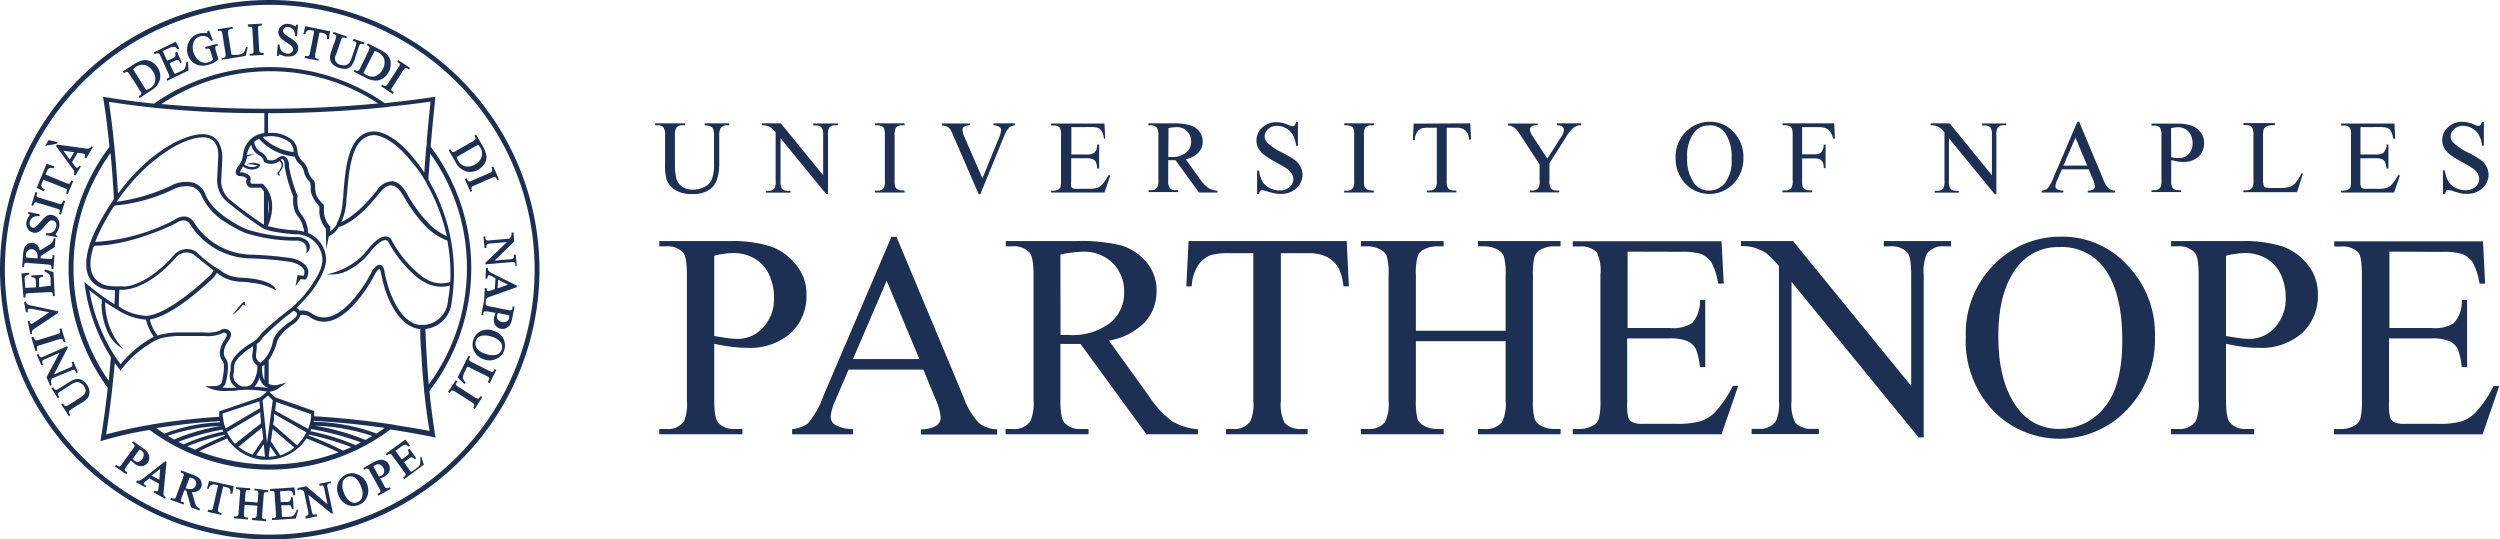 <svg xmlns="http://www.w3.org/2000/svg" viewBox="0 0 319.29 68.9"><defs><style>.cls-1{fill:#1d3053;}</style></defs><title>ParthEng</title><g id="Livello_2" data-name="Livello 2"><g id="Livello_1-2" data-name="Livello 1"><path class="cls-1" d="M91.22,43.91V51.1c0,1.55.17,2.51.51,2.89a2.63,2.63,0,0,0,2.09.8h1v.67H84.2v-.67h.93a2.49,2.49,0,0,0,2.24-1,6.07,6.07,0,0,0,.36-2.67V35.16c0-1.55-.16-2.52-.49-2.89a2.66,2.66,0,0,0-2.11-.81H84.2v-.67h9a16.13,16.13,0,0,1,5.22.68,7.19,7.19,0,0,1,3.22,2.31A5.84,5.84,0,0,1,103,37.61a6.47,6.47,0,0,1-2,4.92,7.85,7.85,0,0,1-5.63,1.89,15,15,0,0,1-1.93-.13C92.75,44.21,92,44.08,91.22,43.91Zm0-1q1,.18,1.71.27a9.28,9.28,0,0,0,1.28.1,4.3,4.3,0,0,0,3.26-1.47A5.29,5.29,0,0,0,98.85,38a6.81,6.81,0,0,0-.66-3,4.52,4.52,0,0,0-1.85-2,5.37,5.37,0,0,0-2.73-.68,10.77,10.77,0,0,0-2.39.34Z"></path><path class="cls-1" d="M117.93,47.2h-9.55l-1.67,3.9a6,6,0,0,0-.62,2.14,1.25,1.25,0,0,0,.53,1,4.68,4.68,0,0,0,2.32.56v.67h-7.77v-.67a4.21,4.21,0,0,0,2-.71,11.31,11.31,0,0,0,2-3.55l8.68-20.3h.64l8.59,20.52A9.22,9.22,0,0,0,125,54a3.83,3.83,0,0,0,2.35.83v.67h-9.73v-.67a3.64,3.64,0,0,0,2-.49,1.26,1.26,0,0,0,.52-1,7.46,7.46,0,0,0-.73-2.53Zm-.51-1.34-4.18-10-4.3,10Z"></path><path class="cls-1" d="M153,55.46h-6.58L138,43.93l-1.51,0H136l-.57,0V51.1c0,1.55.17,2.51.51,2.89a2.6,2.6,0,0,0,2.08.8h1v.67H128.43v-.67h.93a2.49,2.49,0,0,0,2.24-1A5.83,5.83,0,0,0,132,51.1V35.16c0-1.55-.17-2.52-.51-2.89a2.66,2.66,0,0,0-2.11-.81h-.93v-.67h9a21.43,21.43,0,0,1,5.79.57,6.71,6.71,0,0,1,3.17,2.11,5.49,5.49,0,0,1,1.3,3.67,5.8,5.8,0,0,1-1.48,4,8.41,8.41,0,0,1-4.6,2.36l5.1,7.08a12.4,12.4,0,0,0,3,3.24,7.69,7.69,0,0,0,3.27,1ZM135.45,42.78h1a8,8,0,0,0,5.32-1.53,4.89,4.89,0,0,0,1.8-3.89,5.1,5.1,0,0,0-1.45-3.76,5.2,5.2,0,0,0-3.83-1.45,16.24,16.24,0,0,0-2.86.35Z"></path><path class="cls-1" d="M172,30.79l.27,5.79h-.69a7,7,0,0,0-.55-2.19,3.57,3.57,0,0,0-1.5-1.55,5.12,5.12,0,0,0-2.46-.5h-3.48V51.19a5.08,5.08,0,0,0,.49,2.83,2.73,2.73,0,0,0,2.13.77H167v.67H156.58v-.67h.87a2.52,2.52,0,0,0,2.22-.95,5.44,5.44,0,0,0,.4-2.65V32.34h-3a8.24,8.24,0,0,0-2.45.25A3.41,3.41,0,0,0,153,33.92a5.33,5.33,0,0,0-.8,2.66h-.69l.29-5.79Z"></path><path class="cls-1" d="M180.83,42.24h11.46V35.18a8.17,8.17,0,0,0-.24-2.5,1.62,1.62,0,0,0-.76-.78,3.35,3.35,0,0,0-1.66-.44h-.87v-.67h10.55v.67h-.87a3.5,3.5,0,0,0-1.66.42,1.57,1.57,0,0,0-.79.89,8.68,8.68,0,0,0-.21,2.41V51.1a8,8,0,0,0,.24,2.47,1.64,1.64,0,0,0,.75.78,3.45,3.45,0,0,0,1.67.44h.87v.67H188.76v-.67h.87a2.65,2.65,0,0,0,2.21-.89,5.39,5.39,0,0,0,.45-2.8V43.58H180.83V51.1a8.47,8.47,0,0,0,.23,2.47,1.69,1.69,0,0,0,.77.78,3.34,3.34,0,0,0,1.65.44h.9v.67H173.81v-.67h.87a2.64,2.64,0,0,0,2.22-.89,5.54,5.54,0,0,0,.44-2.8V35.18a8.17,8.17,0,0,0-.24-2.5,1.64,1.64,0,0,0-.75-.78,3.45,3.45,0,0,0-1.67-.44h-.87v-.67h10.57v.67h-.9a3.43,3.43,0,0,0-1.65.42,1.55,1.55,0,0,0-.78.89,8.18,8.18,0,0,0-.22,2.41Z"></path><path class="cls-1" d="M207.87,32.14v9.75h5.42a4.41,4.41,0,0,0,2.82-.64,4.07,4.07,0,0,0,1-2.94h.68v8.58h-.68a9.39,9.39,0,0,0-.51-2.31,2.27,2.27,0,0,0-1.07-1,5.53,5.53,0,0,0-2.29-.36h-5.42v8.13a7.47,7.47,0,0,0,.14,2,1.17,1.17,0,0,0,.51.57,3.06,3.06,0,0,0,1.38.21h4.19a11.1,11.1,0,0,0,3-.3A4.53,4.53,0,0,0,219,52.68a14.17,14.17,0,0,0,2.31-3.4H222l-2.13,6.18h-19v-.67h.88a3.43,3.43,0,0,0,1.65-.42,1.5,1.5,0,0,0,.79-.87,8.6,8.6,0,0,0,.21-2.39v-16a5.4,5.4,0,0,0-.47-2.9,2.85,2.85,0,0,0-2.18-.73h-.88v-.67h19l.28,5.41h-.71a8.7,8.7,0,0,0-.85-2.68,3,3,0,0,0-1.37-1.11,8.36,8.36,0,0,0-2.57-.27Z"></path><path class="cls-1" d="M222.35,30.79H229l15.09,18.5V35.07c0-1.52-.17-2.47-.51-2.84a2.7,2.7,0,0,0-2.13-.77h-.86v-.67h8.59v.67h-.87a2.49,2.49,0,0,0-2.22.95,5.49,5.49,0,0,0-.4,2.66V55.86h-.66L228.81,36v15.2A5,5,0,0,0,229.3,54a2.73,2.73,0,0,0,2.13.77h.87v.67h-8.59v-.67h.86a2.51,2.51,0,0,0,2.23-.95,5.44,5.44,0,0,0,.4-2.65V34a11.11,11.11,0,0,0-1.62-1.66,6.3,6.3,0,0,0-1.63-.74,5.73,5.73,0,0,0-1.6-.17Z"></path><path class="cls-1" d="M263.38,30.23a11.16,11.16,0,0,1,8.32,3.65,12.56,12.56,0,0,1,3.52,9.1,12.93,12.93,0,0,1-3.55,9.33,11.85,11.85,0,0,1-17.15.1A13,13,0,0,1,251.06,43a12.47,12.47,0,0,1,4-9.59A11.81,11.81,0,0,1,263.38,30.23ZM263,31.56A6.48,6.48,0,0,0,257.72,34q-2.51,3.06-2.5,9,0,6,2.59,9.3a6.38,6.38,0,0,0,5.24,2.47A7.16,7.16,0,0,0,268.79,52q2.26-2.7,2.26-8.55,0-6.33-2.49-9.44A6.71,6.71,0,0,0,263,31.56Z"></path><path class="cls-1" d="M284.3,43.91V51.1c0,1.55.17,2.51.51,2.89a2.63,2.63,0,0,0,2.09.8h1v.67H277.28v-.67h.92a2.48,2.48,0,0,0,2.24-1,6.07,6.07,0,0,0,.36-2.67V35.16c0-1.55-.16-2.52-.49-2.89a2.64,2.64,0,0,0-2.11-.81h-.92v-.67h9a16.17,16.17,0,0,1,5.22.68,7.24,7.24,0,0,1,3.22,2.31,5.89,5.89,0,0,1,1.31,3.83,6.47,6.47,0,0,1-2,4.92,7.87,7.87,0,0,1-5.63,1.89,14.89,14.89,0,0,1-1.93-.13C285.83,44.21,285.09,44.08,284.3,43.91Zm0-1q1,.18,1.71.27a9.26,9.26,0,0,0,1.27.1,4.34,4.34,0,0,0,3.27-1.47A5.33,5.33,0,0,0,291.92,38a6.94,6.94,0,0,0-.65-3,4.54,4.54,0,0,0-1.86-2,5.37,5.37,0,0,0-2.73-.68,10.7,10.7,0,0,0-2.38.34Z"></path><path class="cls-1" d="M305.17,32.14v9.75h5.42a4.39,4.39,0,0,0,2.82-.64,4.07,4.07,0,0,0,1-2.94h.68v8.58h-.68a9.39,9.39,0,0,0-.51-2.31,2.23,2.23,0,0,0-1.07-1,5.53,5.53,0,0,0-2.29-.36h-5.42v8.13a7.47,7.47,0,0,0,.14,2,1.17,1.17,0,0,0,.51.57,3.06,3.06,0,0,0,1.38.21h4.19a11,11,0,0,0,3-.3,4.53,4.53,0,0,0,1.82-1.14,14.17,14.17,0,0,0,2.31-3.4h.73l-2.13,6.18h-19v-.67H299a3.43,3.43,0,0,0,1.65-.42,1.5,1.5,0,0,0,.79-.87,8.6,8.6,0,0,0,.21-2.39v-16c0-1.57-.15-2.53-.47-2.9a2.83,2.83,0,0,0-2.18-.73h-.88v-.67h19l.27,5.41h-.71a8.7,8.7,0,0,0-.85-2.68,2.94,2.94,0,0,0-1.37-1.11,8.36,8.36,0,0,0-2.57-.27Z"></path><path class="cls-1" d="M90,16v-.25h3.13V16h-.33a.89.89,0,0,0-.8.43,2,2,0,0,0-.14.94V21A6.53,6.53,0,0,1,91.55,23a2.59,2.59,0,0,1-1,1.26,3.67,3.67,0,0,1-2.1.52,4,4,0,0,1-2.2-.5A2.77,2.77,0,0,1,85.15,23a7.46,7.46,0,0,1-.21-2.18V17.32a1.73,1.73,0,0,0-.22-1.07A.94.94,0,0,0,84,16h-.33v-.25h3.82V16h-.34a.86.86,0,0,0-.78.34,1.9,1.9,0,0,0-.17,1v3.85a7.6,7.6,0,0,0,.1,1.18,2.45,2.45,0,0,0,.34,1,1.87,1.87,0,0,0,.71.61,2.51,2.51,0,0,0,1.15.24A3.1,3.1,0,0,0,90,23.86a1.93,1.93,0,0,0,.93-1,5.47,5.47,0,0,0,.26-2V17.32a1.84,1.84,0,0,0-.19-1,1,1,0,0,0-.75-.28Z"></path><path class="cls-1" d="M97.32,15.75h2.4l5.41,6.63V17.29a1.74,1.74,0,0,0-.19-1,1,1,0,0,0-.76-.27h-.31v-.25H107V16h-.31a.91.91,0,0,0-.8.33,2.1,2.1,0,0,0-.14,1v7.45h-.24l-5.82-7.12v5.44a1.93,1.93,0,0,0,.17,1,1,1,0,0,0,.77.27h.31v.24H97.81v-.24h.31a.89.89,0,0,0,.8-.34,1.92,1.92,0,0,0,.14-1V16.91a4,4,0,0,0-.58-.59,2.26,2.26,0,0,0-.58-.27,2.17,2.17,0,0,0-.58-.05Z"></path><path class="cls-1" d="M115.53,24.35v.24h-3.79v-.24h.32a.91.91,0,0,0,.79-.32,1.9,1.9,0,0,0,.16-1V17.32a2.81,2.81,0,0,0-.09-.89.58.58,0,0,0-.26-.28,1.27,1.27,0,0,0-.6-.15h-.32v-.25h3.79V16h-.32a1,1,0,0,0-.79.31,1.94,1.94,0,0,0-.16,1V23a2.69,2.69,0,0,0,.09.88.57.57,0,0,0,.27.29,1.23,1.23,0,0,0,.59.15Z"></path><path class="cls-1" d="M129.61,15.75V16a1.37,1.37,0,0,0-.71.29,2.8,2.8,0,0,0-.62,1l-3.08,7.52H125l-3.31-7.62a3.77,3.77,0,0,0-.36-.71,1.13,1.13,0,0,0-.4-.32,2,2,0,0,0-.64-.14v-.25h3.61V16a1.57,1.57,0,0,0-.8.2.48.48,0,0,0-.18.39,2.9,2.9,0,0,0,.3,1l2.25,5.19,2.09-5.12a3.44,3.44,0,0,0,.3-1.05.47.47,0,0,0-.19-.36A1.2,1.2,0,0,0,127,16h-.11v-.25Z"></path><path class="cls-1" d="M136.83,16.24v3.49h1.94a1.62,1.62,0,0,0,1-.23,1.46,1.46,0,0,0,.37-1.05h.24v3.07h-.24a3.54,3.54,0,0,0-.18-.83.81.81,0,0,0-.38-.35,2,2,0,0,0-.83-.13h-1.94v2.91a2.94,2.94,0,0,0,0,.71.43.43,0,0,0,.19.21,1.26,1.26,0,0,0,.49.07h1.5a4.11,4.11,0,0,0,1.09-.1,1.65,1.65,0,0,0,.65-.41,5,5,0,0,0,.83-1.22h.26l-.76,2.21h-6.81v-.24h.31a1.2,1.2,0,0,0,.59-.15.55.55,0,0,0,.29-.31,3.15,3.15,0,0,0,.07-.85V17.29a1.9,1.9,0,0,0-.17-1,1,1,0,0,0-.78-.26h-.31v-.25h6.81l.1,1.94H141a3.08,3.08,0,0,0-.3-1,1.09,1.09,0,0,0-.49-.4,3.23,3.23,0,0,0-.92-.09Z"></path><path class="cls-1" d="M155.49,24.59h-2.36l-3-4.13h-.93V23a1.7,1.7,0,0,0,.19,1,.89.89,0,0,0,.74.29h.34v.24H146.7v-.24H147a.89.89,0,0,0,.8-.36,2.1,2.1,0,0,0,.14-1V17.32a1.84,1.84,0,0,0-.18-1A1,1,0,0,0,147,16h-.33v-.25h3.22A7.41,7.41,0,0,1,152,16a2.43,2.43,0,0,1,1.14.75,2,2,0,0,1,.46,1.32,2,2,0,0,1-.53,1.41,3,3,0,0,1-1.64.85l1.82,2.54A4.79,4.79,0,0,0,154.32,24a2.69,2.69,0,0,0,1.17.36Zm-6.28-4.54h.37a2.87,2.87,0,0,0,1.9-.55,1.76,1.76,0,0,0,.65-1.4,1.78,1.78,0,0,0-1.89-1.86,5.91,5.91,0,0,0-1,.12Z"></path><path class="cls-1" d="M165.77,15.55v3.06h-.24a3.62,3.62,0,0,0-.43-1.4,2.09,2.09,0,0,0-.86-.83,2.32,2.32,0,0,0-1.16-.31,1.57,1.57,0,0,0-1.12.42,1.23,1.23,0,0,0-.44.94,1.08,1.08,0,0,0,.28.73,7,7,0,0,0,1.92,1.31,12.11,12.11,0,0,1,1.69,1,2.54,2.54,0,0,1,.7.84,2.24,2.24,0,0,1,.24,1,2.29,2.29,0,0,1-.78,1.73,2.8,2.8,0,0,1-2,.72,4.07,4.07,0,0,1-.72-.05L162,24.5a3.56,3.56,0,0,0-.81-.21.36.36,0,0,0-.25.1.73.73,0,0,0-.14.4h-.25v-3h.25a4.29,4.29,0,0,0,.45,1.43,2.25,2.25,0,0,0,.88.78,2.68,2.68,0,0,0,1.29.32,1.86,1.86,0,0,0,1.29-.43,1.33,1.33,0,0,0,.47-1,1.37,1.37,0,0,0-.18-.66,2,2,0,0,0-.55-.62c-.17-.13-.64-.41-1.39-.83a13.29,13.29,0,0,1-1.62-1,2.81,2.81,0,0,1-.72-.84,2,2,0,0,1-.25-1,2.16,2.16,0,0,1,.73-1.64,2.61,2.61,0,0,1,1.86-.69,3.71,3.71,0,0,1,1.49.35,1.47,1.47,0,0,0,.52.16.36.36,0,0,0,.27-.1.87.87,0,0,0,.18-.41Z"></path><path class="cls-1" d="M175.46,24.35v.24h-3.79v-.24H172a.91.91,0,0,0,.79-.32,1.9,1.9,0,0,0,.16-1V17.32a2.81,2.81,0,0,0-.09-.89.58.58,0,0,0-.26-.28A1.27,1.27,0,0,0,172,16h-.32v-.25h3.79V16h-.32a1,1,0,0,0-.79.31,2.06,2.06,0,0,0-.16,1V23a2.69,2.69,0,0,0,.09.88.57.57,0,0,0,.27.29,1.23,1.23,0,0,0,.59.15Z"></path><path class="cls-1" d="M187.78,15.75l.1,2.08h-.25a2.44,2.44,0,0,0-.19-.79,1.3,1.3,0,0,0-.54-.55,1.86,1.86,0,0,0-.88-.18h-1.25v6.75a1.81,1.81,0,0,0,.18,1,1,1,0,0,0,.76.27H186v.24h-3.75v-.24h.31a.89.89,0,0,0,.8-.34,2,2,0,0,0,.14-1V16.31h-1.06a3,3,0,0,0-.88.09,1.18,1.18,0,0,0-.58.47,2,2,0,0,0-.29,1h-.25l.11-2.08Z"></path><path class="cls-1" d="M198.85,15.75h3.08V16h-.17a1.28,1.28,0,0,0-.49.14,1.94,1.94,0,0,0-.59.44,5.4,5.4,0,0,0-.66.91l-2.13,3.35v2.22a1.81,1.81,0,0,0,.18,1,1,1,0,0,0,.78.27h.29v.24h-3.76v-.24h.31a.89.89,0,0,0,.8-.34,1.92,1.92,0,0,0,.14-1V21l-2.42-3.7a8.73,8.73,0,0,0-.58-.82,2.41,2.41,0,0,0-.64-.39.94.94,0,0,0-.38-.06v-.25h3.78V16h-.19a1.1,1.1,0,0,0-.57.14.46.46,0,0,0-.25.43,2.13,2.13,0,0,0,.39.85l1.85,2.84,1.73-2.72a2,2,0,0,0,.39-.91.63.63,0,0,0-.09-.33.6.6,0,0,0-.27-.22,1.25,1.25,0,0,0-.53-.08Z"></path><path class="cls-1" d="M218.4,15.55a4,4,0,0,1,3,1.31,4.51,4.51,0,0,1,1.26,3.26,4.62,4.62,0,0,1-1.27,3.34,4.25,4.25,0,0,1-6.14,0A4.67,4.67,0,0,1,214,20.14a4.45,4.45,0,0,1,1.44-3.43A4.23,4.23,0,0,1,218.4,15.55Zm-.13.48a2.32,2.32,0,0,0-1.9.88,4.94,4.94,0,0,0-.89,3.2,5.31,5.31,0,0,0,.92,3.34,2.3,2.3,0,0,0,1.88.88,2.56,2.56,0,0,0,2.06-1,4.75,4.75,0,0,0,.81-3.06,5.41,5.41,0,0,0-.89-3.39A2.42,2.42,0,0,0,218.27,16Z"></path><path class="cls-1" d="M230.16,16.24v3.47h1.61a1.15,1.15,0,0,0,.81-.24,1.62,1.62,0,0,0,.34-1h.24v3h-.24a1.79,1.79,0,0,0-.13-.76.87.87,0,0,0-.35-.36,1.49,1.49,0,0,0-.67-.12h-1.61V23a3.14,3.14,0,0,0,.08.88.65.65,0,0,0,.28.29,1.27,1.27,0,0,0,.6.15h.32v.24h-3.8v-.24H228a.91.91,0,0,0,.79-.32,1.9,1.9,0,0,0,.16-1V17.32a2.81,2.81,0,0,0-.09-.89.58.58,0,0,0-.26-.28A1.27,1.27,0,0,0,228,16h-.32v-.25h6.58l.09,1.95h-.23a2.71,2.71,0,0,0-.4-.91,1.18,1.18,0,0,0-.55-.42,2.89,2.89,0,0,0-1-.13Z"></path><path class="cls-1" d="M246.56,15.75H249l5.4,6.63V17.29a1.76,1.76,0,0,0-.18-1,1,1,0,0,0-.76-.27h-.31v-.25h3.08V16h-.32a.89.89,0,0,0-.79.33,1.93,1.93,0,0,0-.15,1v7.45h-.23l-5.83-7.12v5.44a1.81,1.81,0,0,0,.18,1,1,1,0,0,0,.76.27h.31v.24h-3.07v-.24h.3a.88.88,0,0,0,.8-.34,1.88,1.88,0,0,0,.15-1V16.91a4.6,4.6,0,0,0-.58-.59,2.35,2.35,0,0,0-.59-.27,2.08,2.08,0,0,0-.57-.05Z"></path><path class="cls-1" d="M266.76,21.63h-3.43l-.6,1.4a2.36,2.36,0,0,0-.22.77.46.46,0,0,0,.19.35,1.72,1.72,0,0,0,.83.2v.24h-2.78v-.24a1.52,1.52,0,0,0,.72-.25,4.17,4.17,0,0,0,.73-1.27l3.11-7.28h.23l3.08,7.35a3.27,3.27,0,0,0,.67,1.15,1.38,1.38,0,0,0,.85.3v.24h-3.49v-.24a1.32,1.32,0,0,0,.71-.17.46.46,0,0,0,.19-.37,2.86,2.86,0,0,0-.26-.91Zm-.19-.48-1.5-3.57-1.54,3.57Z"></path><path class="cls-1" d="M277.3,20.45V23a1.8,1.8,0,0,0,.18,1,.91.91,0,0,0,.75.29h.34v.24h-3.79v-.24h.33a.9.9,0,0,0,.81-.36,2.3,2.3,0,0,0,.13-1V17.32a1.84,1.84,0,0,0-.18-1,1,1,0,0,0-.76-.28h-.33v-.25H278a5.51,5.51,0,0,1,1.87.25,2.63,2.63,0,0,1,1.16.82,2.16,2.16,0,0,1,.47,1.38A2.31,2.31,0,0,1,280.8,20a2.82,2.82,0,0,1-2,.68,5.89,5.89,0,0,1-.69-.05C277.85,20.56,277.58,20.51,277.3,20.45Zm0-.37.61.1.46,0a1.55,1.55,0,0,0,1.17-.52,2,2,0,0,0,.49-1.36,2.43,2.43,0,0,0-.24-1.07,1.52,1.52,0,0,0-.66-.73,1.88,1.88,0,0,0-1-.25,3.51,3.51,0,0,0-.85.13Z"></path><path class="cls-1" d="M293.91,22.15l.22,0-.76,2.4h-6.85v-.24h.34a.89.89,0,0,0,.8-.36,2.12,2.12,0,0,0,.14-1v-5.7a1.84,1.84,0,0,0-.19-1,1,1,0,0,0-.75-.28h-.34v-.25h4V16a2.42,2.42,0,0,0-1,.12.85.85,0,0,0-.39.35,2.88,2.88,0,0,0-.1,1V23a1.79,1.79,0,0,0,.1.74.45.45,0,0,0,.24.21,4.63,4.63,0,0,0,1,.06h.65a4.63,4.63,0,0,0,1.42-.15,1.73,1.73,0,0,0,.75-.53A4.23,4.23,0,0,0,293.91,22.15Z"></path><path class="cls-1" d="M301.47,16.24v3.49h1.95a1.6,1.6,0,0,0,1-.23,1.5,1.5,0,0,0,.38-1.05h.24v3.07h-.24a4,4,0,0,0-.19-.83.77.77,0,0,0-.38-.35,1.91,1.91,0,0,0-.82-.13h-1.95v2.91a2.32,2.32,0,0,0,.06.71.37.37,0,0,0,.18.21,1.29,1.29,0,0,0,.49.07h1.5a4.06,4.06,0,0,0,1.09-.1,1.65,1.65,0,0,0,.65-.41,5,5,0,0,0,.83-1.22h.26l-.76,2.21H299v-.24h.31a1.2,1.2,0,0,0,.59-.15.55.55,0,0,0,.29-.31,3.15,3.15,0,0,0,.07-.85V17.29a1.81,1.81,0,0,0-.17-1,1,1,0,0,0-.78-.26H299v-.25h6.81l.1,1.94h-.26a3.08,3.08,0,0,0-.3-1,1,1,0,0,0-.49-.4,3.23,3.23,0,0,0-.92-.09Z"></path><path class="cls-1" d="M317.23,15.55v3.06H317a3.81,3.81,0,0,0-.42-1.4,2.15,2.15,0,0,0-.86-.83,2.35,2.35,0,0,0-1.16-.31,1.54,1.54,0,0,0-1.12.42,1.24,1.24,0,0,0-.45.94,1.08,1.08,0,0,0,.28.73,7,7,0,0,0,1.92,1.31,13.07,13.07,0,0,1,1.7,1,2.51,2.51,0,0,1,.69.84,2.13,2.13,0,0,1,.25,1,2.29,2.29,0,0,1-.78,1.73,2.85,2.85,0,0,1-2,.72,4.21,4.21,0,0,1-.72-.05l-.84-.24a3.66,3.66,0,0,0-.8-.21.36.36,0,0,0-.26.1.82.82,0,0,0-.14.4H312v-3h.24a4.27,4.27,0,0,0,.46,1.43,2.22,2.22,0,0,0,.87.78,2.75,2.75,0,0,0,1.3.32,1.89,1.89,0,0,0,1.29-.43,1.33,1.33,0,0,0,.29-1.68,2,2,0,0,0-.56-.62,14.84,14.84,0,0,0-1.39-.83,13.81,13.81,0,0,1-1.61-1,2.85,2.85,0,0,1-.73-.84,2.12,2.12,0,0,1-.25-1,2.17,2.17,0,0,1,.74-1.64,2.57,2.57,0,0,1,1.85-.69,3.79,3.79,0,0,1,1.5.35,1.44,1.44,0,0,0,.51.16.39.39,0,0,0,.28-.1.79.79,0,0,0,.17-.41Z"></path><path class="cls-1" d="M34.45,0A34.45,34.45,0,1,0,68.9,34.45,34.48,34.48,0,0,0,34.45,0Zm0,68.28A33.83,33.83,0,1,1,68.28,34.45,33.86,33.86,0,0,1,34.45,68.28Z"></path><polygon class="cls-1" points="34.78 62.1 34.76 62.1 34.77 62.25 34.77 62.25 34.78 62.1"></polygon><path class="cls-1" d="M54.84,49.94A25.73,25.73,0,0,0,55,18.74q.24-2.91.58-6l0-.38-.37.06c-.07,0-2.34.38-6.08.75a25.72,25.72,0,0,0-29.46.07c-2-.21-4.08-.48-6.12-.82l-.4-.06.07.4s.39,2.22.76,6a25.72,25.72,0,0,0-.22,30.77c-.23,2.08-.51,4.21-.86,6.38l-.07.45.44-.14a48.37,48.37,0,0,1,5.84-1.31,25.73,25.73,0,0,0,30.75-.06c1.73.26,3.51.58,5.34.94l.43.09-.1-.43C55.58,55.33,55.2,53.52,54.84,49.94Zm4.79-15.72A25,25,0,0,1,54.76,49.1c-.17-1.92-.33-4.28-.43-7.08h0a3.79,3.79,0,0,0,3.37-3.55,23.33,23.33,0,0,0-2.81-15.2l0-.05-.18-.31c.07-1.07.15-2.17.24-3.29A24.93,24.93,0,0,1,59.63,34.22Zm-20.5,21a5.59,5.59,0,0,1-1.21,1.64l-3.05-2.66h0L35,53.6,35,53l0-.14h0Zm-4-2.78.15-1.09,4.45,1.55c0,.1,0,.21,0,.31a5.58,5.58,0,0,1-.08.57,5.16,5.16,0,0,1-.29,1Zm2.46,4.72a5.6,5.6,0,0,1-1.79,1l-1.2-1.8h0l.22-1.57ZM35.32,58.2a5.7,5.7,0,0,1-1,.14L34.49,57ZM34.58,53l-.08.57-.4,3-.31-3L33.73,53l-.2-1.88h0l.69-.6.62.6Zm-1.33-.36h0l0,.36.06.58,0,.51h0l-3.29,2.59A5.81,5.81,0,0,1,29,55.17h0Zm-4.43,2.08a5.28,5.28,0,0,1-.29-1c0-.19-.06-.38-.08-.57s0-.23,0-.34l4.68-1.55.09.86Zm4.64-.09h0l.15,1.43h0l-1.35,2a5.83,5.83,0,0,1-1.8-1Zm.22,2.11h0l.16,1.57a5.32,5.32,0,0,1-1.13-.17h0Zm.45-7.19a9.4,9.4,0,0,0-1.65-.15l.05-.06a2.59,2.59,0,0,0,.61-1.13,2,2,0,0,0,.63,1.07h0a1.55,1.55,0,0,0,.51.29Zm-5.28-3.75c-.44-.5-.31-1.37.32-2.25s.21-1.22.09-1.34a.89.89,0,0,0-1.14,0,4.31,4.31,0,0,1-2,.24h0s-1.95,0-3.29,0a10.69,10.69,0,0,0-2.42.31l-.28.1a5.49,5.49,0,0,1-1-2.05c2.76-.49,6.44-3.76,7.94-5.17a2.76,2.76,0,0,0,.61-.79c.26.18.52.36.75.5h0a3,3,0,0,0,.48.24h0a5.29,5.29,0,0,0,1.88.4c.53,0,1,.07,1.39.13h0a7.47,7.47,0,0,1,3.1,1c0-.15-.33-1.47-4.47-1.65a5.35,5.35,0,0,1-1.31-.22h0a1.6,1.6,0,0,1-.45-.17,4,4,0,0,1-.75-.44l-.54-.37h0l-.05,0-.14-.1-.12-.09-.07,0c-.71-.54-1.31-1-1.31-1L25,32.11h0a2.2,2.2,0,0,0-2.83.52c-3.62,4.09-6.43,4-6.46,3.94h-1c-.48,0-.79-.06-.8-.06h0A2.69,2.69,0,0,1,12,35.39c-.59-.91-.61-2.26,0-4,.84,0,4.46-.1,10-2.64l.58-.31,0,0a1.67,1.67,0,0,1,1-.29,1.13,1.13,0,0,1,.72.52A9.29,9.29,0,0,0,31.87,33a42.49,42.49,0,0,1,5.29.46c.38.07,1.4.41,1.66,1a.86.86,0,0,1-.06.76L38,35.14l-.25,1.39.64-.88.65.06.08-.13a1.4,1.4,0,0,0,.16-1.31c-.41-.94-1.93-1.28-2-1.29a45.19,45.19,0,0,0-5.38-.46,8.86,8.86,0,0,1-7.14-4.14,1.57,1.57,0,0,0-1-.72,2,2,0,0,0-1.39.36l-.54.3a25.13,25.13,0,0,1-9.67,2.58c.11-.29.23-.59.36-.89a32.29,32.29,0,0,1,2.09-3.75,22.16,22.16,0,0,0,7.37-2h0a3.68,3.68,0,0,1,2.58-.4,2.12,2.12,0,0,1,1.25,1.3A7.94,7.94,0,0,0,29,28.5a15.63,15.63,0,0,0,2.3,1.24,21.13,21.13,0,0,0,6.46,1h0a1.47,1.47,0,0,1,1.17.39,1.52,1.52,0,0,1,.17,1.23,1,1,0,0,0,.46-1v0a.14.14,0,0,1,0-.06,1.36,1.36,0,0,0-.25-.46,1.89,1.89,0,0,0-1.53-.56h0a21.23,21.23,0,0,1-6.29-1s-4.14-1.73-5.22-4.37a2.56,2.56,0,0,0-1.53-1.57,4.1,4.1,0,0,0-3,.43,24.16,24.16,0,0,1-6.84,2l.4-.57c3.86-5.37,7.94-6.94,8-7h0s2.31-1.08,3.56-.47,1,2.5,1,2.52l-.12,2.48a3.56,3.56,0,0,0,1.31,3.08A51.63,51.63,0,0,0,33.33,29c.2.18,1.06.68,4.39.92a3.34,3.34,0,0,1,3.46,3.32h0a4.19,4.19,0,0,1-.46,1.63,14.44,14.44,0,0,1-3.43,4.39c-.43.33-3.77,2.95-4.13,3.63a3.34,3.34,0,0,1-1.21,1h0c-.25.15-2.46,1.54-2.49,2.84,0,.31,0,.57-.06.8a1.7,1.7,0,0,0,.55,1.78,1.55,1.55,0,0,0,.24.19,10.53,10.53,0,0,1-1.81,0,1.56,1.56,0,0,0,.4-.41l0,0v0C28.9,48.65,29.43,46.49,28.85,45.83Zm-15.9-7a11.05,11.05,0,0,0,.18,1.64,9.73,9.73,0,0,0,.59,1.9,4.57,4.57,0,0,0,2.07,2.26,8.93,8.93,0,0,1-.7-.82c-.18-.25-.35-.51-.5-.77a9,9,0,0,1-1.16-4.42c.36.25.71.47,1.05.68l.56.33a7.55,7.55,0,0,0,3.6,1.22,6.42,6.42,0,0,0,1,2.19,13.8,13.8,0,0,0-4.23,3.51l-.5-.69c-.17-.25-.34-.51-.5-.77a23,23,0,0,1-3-8c.37.29.91.71,1.55,1.17C13,38.42,13,38.61,13,38.84Zm2.22.32c0-.71.05-1.42.07-2.11h.38c.26,0,3.15.06,6.84-4.11a1.76,1.76,0,0,1,2.21-.44l1.79,1.43a.92.92,0,0,0,.18.15l.63.48a1.86,1.86,0,0,1-.54.73c-1.18,1.12-5.22,4.78-7.93,5.09a6.56,6.56,0,0,1-3.53-1.15ZM31.88,22.45A1.81,1.81,0,0,0,30.65,22h0s0-.16.33-.64l.07-.09a1.92,1.92,0,0,0,1.09.38l.22,0c.83-.14.83-.46.82-.52V21l0,0a1.83,1.83,0,0,0-1.68,0,3.51,3.51,0,0,1,1.28.11h0l.06,0,.1,0a1.18,1.18,0,0,1-.59.21,1.67,1.67,0,0,1-1.16-.32,3,3,0,0,0,.37-1h0a2.35,2.35,0,0,1,1-.21,2.44,2.44,0,0,0-1,0c0-.08,0-.15,0-.19a3.74,3.74,0,0,1,.52-1.12A2.06,2.06,0,0,0,33,19.78c.63.33.68.74.68.75v.13l.11.06a1.7,1.7,0,0,0,1.87-.15.53.53,0,0,1,.24.25.63.63,0,0,1,0,.56,2.56,2.56,0,0,1-.34.54.38.38,0,0,0-.13.25v0a.76.76,0,0,0,0,.11.54.54,0,0,0,.38.15c-.22-.29-.22-.29-.12-.41a2.17,2.17,0,0,0,.38-.58.9.9,0,0,0,0-.76.74.74,0,0,0-.24-.28.35.35,0,0,1,.3-.05c.13.07.24.34.21.79a17.58,17.58,0,0,0,1.11,3.93,4.76,4.76,0,0,0,.23,2c.09.16.21.34.34.53a3.82,3.82,0,0,1,.82,2,5.91,5.91,0,0,0-1.13-.19,15.86,15.86,0,0,1-3.5-.54c.38-.86,1.27-3.47-.59-5.33l-.07-.07H32.18a.22.22,0,0,1-.15-.09A.52.52,0,0,1,32,23,.67.67,0,0,0,31.88,22.45Zm2.35,3.09a4.64,4.64,0,0,1,0,1.82ZM29.94,48.59h0a1.51,1.51,0,0,1-.09-1,8.08,8.08,0,0,0,.07-.84c0-.88,1.62-2.05,2.25-2.44l.14-.08a5.05,5.05,0,0,1-.08,1,1.47,1.47,0,0,0,.64,1.47h0A3.8,3.8,0,0,1,32.19,49a1.07,1.07,0,0,1-.75.36h0l-.19,0H31A1.7,1.7,0,0,1,29.94,48.59Zm3.57-1.84h0a1.53,1.53,0,0,0,.26-.16v2A3.27,3.27,0,0,1,33.51,46.75Zm-.19-.44-.1,0a1,1,0,0,1-.52-1,7.7,7.7,0,0,0,.09-1.38,2.7,2.7,0,0,0,.78-.83,33.45,33.45,0,0,1,3.92-3.4c.16.05.41.18.44.36s0,.44-.85,1c-2,1.37-2.2,2.35-2.23,2.54A4.65,4.65,0,0,1,33.32,46.31Zm4.56-7c3.77-3.62,3.78-6,3.77-6.13a3.81,3.81,0,0,0-2.29-3.43,4.1,4.1,0,0,0-.91-2.42,3.58,3.58,0,0,1-.3-.48A4.36,4.36,0,0,1,38,25.1v-.05L38,25a17.9,17.9,0,0,1-1.1-3.79A1.27,1.27,0,0,0,36.39,20c-.2-.1-.54-.15-1,.23a1.23,1.23,0,0,1-1.26.15,1.64,1.64,0,0,0-.9-1,1.8,1.8,0,0,1-.76-1.26,2.27,2.27,0,0,1,.61-.39A6.91,6.91,0,0,0,37.66,20a1.88,1.88,0,0,0,.65,1,2.06,2.06,0,0,1,.57,1.2v0l0,0a3.49,3.49,0,0,0,.71,1.07,3.08,3.08,0,0,1,.1.66A2.16,2.16,0,0,0,40,25.25a4.22,4.22,0,0,0,.79,1.1v.85a3.67,3.67,0,0,0,.82,2l.06,2.63L42,30.17h0A2.74,2.74,0,0,0,43.26,29l0,0c.5-.13,2.44-.82,5.18-4.32.57-.72,1.11-1.07,1.6-1s1,.5,1.5,1.36a19,19,0,0,0,2.12,3.08c.17.2.36.41.55.61a7.57,7.57,0,0,0,2.92,2A21.91,21.91,0,0,1,57.51,36a3.67,3.67,0,0,1-3.15-.4,3.89,3.89,0,0,1-.46-.29l-.1-.07a15,15,0,0,1-3.75-4.51.88.88,0,0,0-.66-.52c-.65-.11-1.51.5-2.55,1.81a7.9,7.9,0,0,1-1.3,1.29l0,0a9.59,9.59,0,0,1-3.8,1.73,5.66,5.66,0,0,0,2-.19l.62-.27.15-.08a8.13,8.13,0,0,0,2.68-2.21c1.25-1.57,1.88-1.66,2.1-1.63a.4.4,0,0,1,.3.23l0,0a15.24,15.24,0,0,0,3.8,4.62l.1.07a5.82,5.82,0,0,0,.59.38,4.57,4.57,0,0,0,2.28.66,3.67,3.67,0,0,0,1.08-.16c0,.62-.12,1.24-.22,1.88a3.32,3.32,0,0,1-3,3.15l-.3,0h-.24c-.71,0-2.51-.53-3.9-4.28a19.51,19.51,0,0,1-.68-2.51c0-.21-.15-.82-.58-.88s-1,.71-1.07.95c0,.05-2.47,4.86-5.31,5.66a2.62,2.62,0,0,1-2.18-.3,2.19,2.19,0,0,0-1.69-.45A1,1,0,0,0,37.88,39.34Zm-.35-19.89v0a6.65,6.65,0,0,1-4-1.92,3.55,3.55,0,0,1,.47-.06,3.9,3.9,0,0,1,3,.75,1.61,1.61,0,0,1,.5,1.16v.05Zm6.09,8.9a7.84,7.84,0,0,0,.61-2.49q0-.51.09-1.05c.27-3.28.61-7.35,3.37-7.52h0s2-.2,4.85,3.37h0A14.93,14.93,0,0,1,54,22.59c.17.27.33.53.48.8l0,.06a23.33,23.33,0,0,1,2.58,6.71,7.42,7.42,0,0,1-2.47-1.8q-.28-.3-.54-.6a18.58,18.58,0,0,1-2.06-3c-.56-1-1.2-1.56-1.88-1.62a2.48,2.48,0,0,0-2,1.22C46,27,44.4,28,43.62,28.35Zm6.26-14.72c2.58-.26,4.37-.52,5.11-.63-.19,1.75-.35,3.44-.49,5.08,0,.28,0,.56-.07.83-.09,1.08-.17,2.13-.24,3.16a13.94,13.94,0,0,0-1.26-1.71c-2.9-3.69-5.1-3.56-5.27-3.54-3.17.19-3.53,4.49-3.81,8,0,.36-.06.71-.09,1A6.83,6.83,0,0,1,43,28.57l0,.08a2.77,2.77,0,0,1-.88.94l.09-.62-.08-.08a3.13,3.13,0,0,1-.76-1.72v-1l-.08-.07A4,4,0,0,1,40.44,25l0-.05,0,0c-.12-.09-.17-.66-.19-1,0-.56-.08-.86-.28-1a3.42,3.42,0,0,1-.56-.87,2.45,2.45,0,0,0-.78-1.49A2,2,0,0,1,38,19.4a2.15,2.15,0,0,0-.64-1.49A4.13,4.13,0,0,0,34.24,17V14.46h0c5.88,0,11-.38,14.79-.74ZM34.51,9.1a25,25,0,0,1,13.78,4.11,150.83,150.83,0,0,1-27.68.08A25,25,0,0,1,34.51,9.1ZM13.91,13c1.71.28,3.43.5,5.14.69l.84.09a132.18,132.18,0,0,0,13.87.67V17a3,3,0,0,0-2.6,2.18,4.08,4.08,0,0,0-.12.56s0,.08,0,.13h0S31,20,31,20a2.38,2.38,0,0,1-.46,1.07c-.4.52-.52.88-.38,1.15a.52.52,0,0,0,.46.27c.22,0,.71.08.86.28a.17.17,0,0,1,0,.17.89.89,0,0,0,.11.75.76.76,0,0,0,.5.29h1.24a3.33,3.33,0,0,1,.38.48v4.25h0l0,0-.09-.06,0,0a48.42,48.42,0,0,1-4.2-3.1,3.09,3.09,0,0,1-1.16-2.66l.13-2.5c0-.1.17-2.26-1.32-3s-3.77.37-4,.46-4.18,1.66-8,6.89h0c-.13-2.2-.28-4.16-.44-5.82l-.09-.81C14.29,15.5,14,13.75,13.91,13ZM9.39,34.22a25,25,0,0,1,4.73-14.68c.16,1.68.31,3.63.42,5.81v.08h0l-.18.26-.13.21A31.46,31.46,0,0,0,12,29.82c-.19.42-.35.84-.49,1.24-.67,2-.65,3.53,0,4.6A3.17,3.17,0,0,0,13.82,37a7.08,7.08,0,0,0,.85.06h0c0,.59,0,1.18-.06,1.79-.4-.25-.83-.53-1.27-.84-1.2-.84-2.09-1.6-2.1-1.6L10.79,36l.06.59A23.16,23.16,0,0,0,14,45.35l.16.27h0c-.08,1-.17,2-.28,3A25,25,0,0,1,9.39,34.22Zm9.17,20.14c-2.51.46-4.21.91-5,1.12q.42-2.73.72-5.37l.09-.81c.11-1,.21-2,.29-2.93h0l.54.72.19.24.19-.25a13.57,13.57,0,0,1,4.53-3.73l.39-.14a10.7,10.7,0,0,1,2.29-.3c1.29,0,3.14,0,3.27,0a4.6,4.6,0,0,0,2.3-.33.42.42,0,0,1,.53,0c.13.13.08.41-.14.72-.78,1.08-.89,2.16-.3,2.84.3.35.1,1.82-.15,2.77a1.06,1.06,0,0,1-.42.34h0l-.07,0-.23.06h0l-.25,0-.2,0h0a7.7,7.7,0,0,1-.89,0,1.15,1.15,0,0,0,.41.23,5.08,5.08,0,0,0,2.43.38l.26,0h0l.12,0c.28,0,.57,0,.89-.08.62-.05,1.06-.06,1.3-.06h0A15,15,0,0,1,34,50l.1,0h0l-.82.72h0L28,52.54v.16a4.71,4.71,0,0,0,0,.53c-1.13.07-2.17.16-3.14.26-2.11.21-4,.47-5.56.74Zm2.4,1c-.34-.22-.67-.44-1-.68,1.46-.23,3.13-.46,5-.65,1-.09,2-.18,3.13-.25a.94.94,0,0,0,0,.16h0A21.71,21.71,0,0,0,21,55.38Zm1.3.78c-.27-.15-.55-.31-.82-.48a22.85,22.85,0,0,1,6.8-1.26h0a26.12,26.12,0,0,0-6,1.73Zm1.19.63-.66-.34a30.58,30.58,0,0,1,5.61-1.56h0a2.72,2.72,0,0,0,.11.25h0a24.73,24.73,0,0,0-5.06,1.64Zm1.47.66-1-.43h0a30.08,30.08,0,0,1,4.77-1.47l.07.11a40.41,40.41,0,0,0-3.85,1.79Zm18.3.35a25.36,25.36,0,0,1-17.78-.14h0C26.66,57,28.4,56.29,29,56a6.08,6.08,0,0,0,4.57,2.72h.12a7.07,7.07,0,0,0,1.89-.18A6.1,6.1,0,0,0,39.14,56h0c.3.11,2.53,1,4.08,1.76Zm1.65-.68c-.35.16-.7.31-1.06.45a44.3,44.3,0,0,0-4.42-1.94h0l.09-.16h0v.06a36.31,36.31,0,0,1,5.4,1.6Zm1.23-.6-.7.35h0a29.94,29.94,0,0,0-5.74-1.78h0c0-.09.07-.18.1-.27a36.56,36.56,0,0,1,6.34,1.7Zm1.45-.82-.87.51h0a29.9,29.9,0,0,0-6.48-1.82,25.51,25.51,0,0,1,7.35,1.31Zm.52-.32a24.52,24.52,0,0,0-8-1.49l0-.12c2.82.15,5.85.44,9.06.9C48.77,54.91,48.43,55.15,48.07,55.38Zm2.47-1.08-.77-.12c-3.42-.5-6.64-.81-9.64-1,0-.17,0-.33,0-.5v-.16l-5-1.76-.74-.71h0a2.47,2.47,0,0,0,1.21-.45l1-.73-1.17.31a1.7,1.7,0,0,1-1.12-.14v-3a7.24,7.24,0,0,0,1.07-2.35v0s.15-.92,2-2.23a2.27,2.27,0,0,0,1-1.21,1.63,1.63,0,0,1,1.33.36l0,0a3.07,3.07,0,0,0,2.57.36c3-.86,5.5-5.7,5.6-5.91.19-.37.48-.69.58-.69h0s.1,0,.19.49a20,20,0,0,0,.69,2.59c1.49,4,3.53,4.55,4.33,4.59h0q0,1.52.12,2.79c.1,1.89.23,3.54.37,4.93,0,.28.06.54.08.8.25,2.32.5,3.82.63,4.5Q52.7,54.63,50.54,54.3Z"></path><path class="cls-1" d="M30.86,39.12l.21-.24a.28.28,0,0,0,.32.12.46.46,0,0,1-.11-.31.13.13,0,0,0-.08-.14c-.09,0-.17-.07-1.51,1.68A5.64,5.64,0,0,0,30.86,39.12Z"></path><path class="cls-1" d="M10.43,48.51a1.24,1.24,0,0,0-.75-.09,2.75,2.75,0,0,0-.84.39l-1.32.83c-.23.14-.31.15-.34.15a.3.3,0,0,1-.28-.16l-.12-.18-.21.13.8,1.28.21-.14-.11-.18a.37.37,0,0,1-.07-.29s.06-.1.31-.26L9,49.16a2.45,2.45,0,0,1,.77-.36.86.86,0,0,1,.52.12,1.26,1.26,0,0,1,.47.45,1.14,1.14,0,0,1,.17.45.74.74,0,0,1-.06.37,1.13,1.13,0,0,1-.28.34,4.19,4.19,0,0,1-.41.3l-1.41.89a.71.71,0,0,1-.36.15.3.3,0,0,1-.25-.17l-.11-.19-.22.13,1,1.54L9,53l-.12-.18a.34.34,0,0,1-.07-.27s.07-.14.31-.29l1.28-.8a3.3,3.3,0,0,0,.77-.59,1.2,1.2,0,0,0,.26-.75,1.75,1.75,0,0,0-.33-1A1.72,1.72,0,0,0,10.43,48.51Z"></path><path class="cls-1" d="M6.59,49.1a.78.78,0,0,1-.07-.22,1,1,0,0,1,0-.25,1.54,1.54,0,0,1,.12-.3l2.43-1a.86.86,0,0,1,.36-.11c.09,0,.16.09.22.22l.08.19.23-.1-.59-1.36-.23.1.08.19a.34.34,0,0,1,0,.29s-.06.09-.33.21l-2,.86L8.66,44.4v0l-.08-.19-3,1.32c-.24.11-.33.11-.36.1A.34.34,0,0,1,5,45.39l-.08-.2-.23.11.59,1.36.23-.1-.08-.19a.36.36,0,0,1,0-.3s.06-.09.33-.21l1.84-.8L5.94,48.18v0l.46,1.06.23-.1Z"></path><path class="cls-1" d="M4.73,44.55a.59.59,0,0,1,0-.23.14.14,0,0,1,.06-.1,1,1,0,0,1,.33-.14l2.37-.74c.28-.08.37-.07.39-.06a.32.32,0,0,1,.19.24l.06.2.24-.08-.53-1.71L7.59,42l.06.2a.36.36,0,0,1,0,.23.16.16,0,0,1,0,.11,1.51,1.51,0,0,1-.33.13l-2.37.74c-.28.08-.37.07-.39.06a.32.32,0,0,1-.19-.24L4.26,43,4,43.11l.53,1.72.25-.08Z"></path><path class="cls-1" d="M4.08,42.58a1.06,1.06,0,0,1,0-.26.42.42,0,0,1,.09-.16,1.23,1.23,0,0,1,.26-.2l3-2,0,0,0-.2L3.91,39a1.07,1.07,0,0,1-.44-.16.54.54,0,0,1-.16-.25l0-.06-.24.05.25,1.31.24,0v-.11a.42.42,0,0,1,0-.25.16.16,0,0,1,.09-.08,1.26,1.26,0,0,1,.44,0l2.19.43L4.42,41.15a1.58,1.58,0,0,1-.39.2.11.11,0,0,1-.11,0s-.07-.09-.13-.29l0-.06-.25,0,.33,1.69.24-.05Z"></path><path class="cls-1" d="M3.26,37.8a.33.33,0,0,1,.07-.28s.08-.06.4-.08l2.49-.13a1.31,1.31,0,0,1,.35,0,.19.19,0,0,1,.1.08.43.43,0,0,1,.06.22v.21H7l-.17-3.08L5.7,34.41l0,.26,0,0a2.62,2.62,0,0,1,.53.32.66.66,0,0,1,.17.25,1.66,1.66,0,0,1,.07.44l0,.65a.5.5,0,0,1,0,.18.08.08,0,0,1,0,0s0,0-.28,0L5,36.68l0-.77a.76.76,0,0,1,0-.33.31.31,0,0,1,.11-.14,2.68,2.68,0,0,1,.34-.09h.06V35.1L4,35.18v.24h.07a.54.54,0,0,1,.41.12s.09.14.1.39l0,.77-1.36.07-.06-1a1.35,1.35,0,0,1,0-.37.34.34,0,0,1,.14-.19,1.16,1.16,0,0,1,.38-.14l.06,0v-.24l-1,.1L3,38l.26,0Z"></path><path class="cls-1" d="M3.09,33.86a.34.34,0,0,1,.13-.27.79.79,0,0,1,.4,0l2.47.19a1.12,1.12,0,0,1,.38.08.32.32,0,0,1,.1.3l0,.21.25,0,.14-1.78-.25,0,0,.22a.34.34,0,0,1-.12.26s-.1.05-.4,0l-1-.08h0a.25.25,0,0,0,0-.08,1.21,1.21,0,0,0,0-.2L7,31.54l.09-1.13-.24,0,0,.06a1,1,0,0,1-.18.47,2.15,2.15,0,0,1-.52.41L5.08,32a1.3,1.3,0,0,0-.31-.68,1,1,0,0,0-.64-.3.91.91,0,0,0-.63.17,1.08,1.08,0,0,0-.4.5,3.77,3.77,0,0,0-.16.92l-.11,1.47.25,0Zm.22-1.38A.74.74,0,0,1,3.56,32a.66.66,0,0,1,.54-.16.68.68,0,0,1,.53.29,1.14,1.14,0,0,1,.16.8V33l-1.45-.11A2.77,2.77,0,0,1,3.31,32.48Z"></path><path class="cls-1" d="M4.24,29.7a1.15,1.15,0,0,0,.49,0,1.31,1.31,0,0,0,.44-.25,6.12,6.12,0,0,0,.58-.61c.31-.35.43-.47.47-.51a.88.88,0,0,1,.29-.17.58.58,0,0,1,.26,0,.5.5,0,0,1,.34.25.69.69,0,0,1,.06.54,1.23,1.23,0,0,1-.23.49.84.84,0,0,1-.38.28,1.76,1.76,0,0,1-.62.06H5.88l0,.24,1.43.29,0-.23-.06,0c-.1,0-.12-.06-.12-.06s0,0,0-.07,0-.08.15-.3.16-.29.18-.34a1.68,1.68,0,0,0,.09-.32,1.28,1.28,0,0,0-.14-1,1.09,1.09,0,0,0-.71-.52,1.16,1.16,0,0,0-.49,0,1.1,1.1,0,0,0-.45.24,6.12,6.12,0,0,0-.59.64,3.11,3.11,0,0,1-.7.68.38.38,0,0,1-.29.05.46.46,0,0,1-.31-.24.59.59,0,0,1-.07-.46A.89.89,0,0,1,4,27.94a.86.86,0,0,1,.39-.27A1.59,1.59,0,0,1,5,27.61h.06l0-.24-1.45-.3,0,.24.05,0a.29.29,0,0,1,.13.08.15.15,0,0,1,0,.07.74.74,0,0,1-.11.18,1.78,1.78,0,0,0-.29.63,1.23,1.23,0,0,0,.14.91A1,1,0,0,0,4.24,29.7Z"></path><path class="cls-1" d="M4.3,26.09a.39.39,0,0,1,.12-.19.15.15,0,0,1,.11-.06,1.29,1.29,0,0,1,.35.08l2.37.72a.85.85,0,0,1,.36.17.33.33,0,0,1,0,.3l-.06.2.24.08.53-1.72-.25-.07L8,25.8a.41.41,0,0,1-.12.2l-.1.06A1.49,1.49,0,0,1,7.45,26l-2.37-.73a.78.78,0,0,1-.36-.16.36.36,0,0,1,0-.31l.06-.2-.24-.08L4,26.22l.24.07Z"></path><path class="cls-1" d="M5.73,24.16l-.06,0a.64.64,0,0,1-.3-.25.48.48,0,0,1-.09-.26,1.83,1.83,0,0,1,.11-.35l.15-.36L8.18,24c.25.1.31.17.32.19a.33.33,0,0,1,0,.31l-.08.19.23.1.69-1.64-.24-.1L9,23.26a.36.36,0,0,1-.19.22s-.11,0-.38-.1l-2.64-1.1L6,21.85a.71.71,0,0,1,.19-.3.54.54,0,0,1,.28-.11,1.39,1.39,0,0,1,.32.06h.06l.1-.23-1-.36L4.69,24l.94.45Z"></path><path class="cls-1" d="M7.13,18.62l2.06,2.81a1.77,1.77,0,0,1,.3.53s0,.1-.06.28l0,.06.2.12.7-1.16-.22-.13,0,.06a.71.71,0,0,1-.22.24c-.06,0-.09,0-.11,0a.77.77,0,0,1-.22-.23l-.36-.49.71-1.2.55.08a1.19,1.19,0,0,1,.36.09.1.1,0,0,1,.06.1s0,.1-.08.26l0,.06.21.13.85-1.43-.21-.13,0,.06a.58.58,0,0,1-.26.22,1.37,1.37,0,0,1-.55,0l-3.48-.48Zm2.34.82-.56.94-.82-1.13Z"></path><polygon class="cls-1" points="7.36 18.16 6.21 17.89 5.78 18.62 7.24 18.36 7.36 18.16"></polygon><path class="cls-1" d="M16,9.25a.33.33,0,0,1,.29-.06s.1.05.26.3l1.34,2.09c.15.22.17.31.17.35a.31.31,0,0,1-.18.25l-.18.12.14.22,1.5-1a2.17,2.17,0,0,0,1.11-1.46,2,2,0,0,0-.32-1.44,2.08,2.08,0,0,0-.83-.76,1.61,1.61,0,0,0-1-.17,3.51,3.51,0,0,0-1.24.55l-1.38.89.14.21Zm2.66,2.25L17,8.85a2.64,2.64,0,0,1,.39-.33,1.44,1.44,0,0,1,1.13-.21,1.75,1.75,0,0,1,1,.79,1.73,1.73,0,0,1,.3,1.24,1.36,1.36,0,0,1-.64.93A3.66,3.66,0,0,1,18.66,11.5Z"></path><path class="cls-1" d="M20,6.83a.35.35,0,0,1,.29,0s.09.06.22.34L21.51,9.4a1.77,1.77,0,0,1,.12.32.2.2,0,0,1,0,.13.49.49,0,0,1-.18.14l-.19.09.1.23L24.08,9l0,0L24,7.84,23.77,8V8a2.65,2.65,0,0,1-.1.61.58.58,0,0,1-.17.25,1.88,1.88,0,0,1-.39.23l-.59.27a.42.42,0,0,1-.17.05l-.07,0s0,0-.13-.25l-.5-1.08.7-.33a.83.83,0,0,1,.31-.09.28.28,0,0,1,.18.06A1.47,1.47,0,0,1,23,8l0,.06.22-.1-.62-1.35-.23.1,0,.07a.56.56,0,0,1,0,.43c0,.05-.09.13-.32.23l-.7.32-.57-1.24.89-.41A.88.88,0,0,1,22.17,6a.32.32,0,0,1,.22,0,1.3,1.3,0,0,1,.28.31l0,0,.23-.11-.46-.88L19.65,6.69l.11.23Z"></path><path class="cls-1" d="M24.78,8.06a1.89,1.89,0,0,0,1.09.33,3,3,0,0,0,.8-.13A3.36,3.36,0,0,0,27.33,8a2.91,2.91,0,0,0,.56-.45l0,0-.35-1.17A.93.93,0,0,1,27.5,6a.24.24,0,0,1,.2-.17l.14,0-.08-.24L26.2,6l.07.25.07,0a.55.55,0,0,1,.29-.05.21.21,0,0,1,.13.07.85.85,0,0,1,.14.32l.31,1a1.93,1.93,0,0,1-.28.22,1.46,1.46,0,0,1-.36.16,1.19,1.19,0,0,1-.7,0,1.42,1.42,0,0,1-.69-.45,2.45,2.45,0,0,1-.48-.87,2.13,2.13,0,0,1,0-1.17,1.21,1.21,0,0,1,.85-.83,1.23,1.23,0,0,1,.89.06,1.74,1.74,0,0,1,.54.52l0,0,.22-.07-.5-1.27L26.47,4l0,.06a.49.49,0,0,1,0,.16s0,0,0,0a.89.89,0,0,1-.19,0h-.52a2.08,2.08,0,0,0-.39.08,2,2,0,0,0-.91.54A2.18,2.18,0,0,0,24,7,2,2,0,0,0,24.78,8.06Z"></path><path class="cls-1" d="M28,3.94a.34.34,0,0,1,.29.06s.07.09.12.39l.39,2.44a.83.83,0,0,1,0,.38.3.3,0,0,1-.26.17l-.22,0,0,.25,3.06-.49L31.64,6H31.4l0,.06a1.57,1.57,0,0,1-.2.54.77.77,0,0,1-.26.25,1.71,1.71,0,0,1-.57.15l-.28,0a2,2,0,0,1-.41,0l-.08,0a.77.77,0,0,1-.08-.28l-.38-2.39a1.12,1.12,0,0,1,0-.4.27.27,0,0,1,.11-.14,1.16,1.16,0,0,1,.39-.11h.07l0-.25-1.86.3,0,.25Z"></path><path class="cls-1" d="M31.87,3.42a.41.41,0,0,1,.22,0s.08,0,.09.08a1.22,1.22,0,0,1,.06.36l.14,2.48c0,.29,0,.37,0,.39a.33.33,0,0,1-.28.13h-.21l0,.25,1.79-.1,0-.26-.21,0a.44.44,0,0,1-.22-.05.15.15,0,0,1-.09-.08,1,1,0,0,1-.06-.35l-.14-2.48c0-.29,0-.37,0-.4a.35.35,0,0,1,.28-.12h.21l0-.26-1.79.11,0,.25Z"></path><path class="cls-1" d="M35.59,7.09c0-.1,0-.13.06-.13s0,0,.06,0l.32.11.36.14.32,0h.14A1.26,1.26,0,0,0,37.66,7a1.06,1.06,0,0,0,.42-.78A1,1,0,0,0,38,5.72a1.28,1.28,0,0,0-.29-.41A6.25,6.25,0,0,0,37,4.8a3.1,3.1,0,0,1-.77-.61.42.42,0,0,1-.08-.28.48.48,0,0,1,.19-.34.58.58,0,0,1,.45-.12.88.88,0,0,1,.46.16.89.89,0,0,1,.32.35,1.79,1.79,0,0,1,.13.6v.06l.24,0,.12-1.47-.24,0,0,.06c0,.1-.05.13-.06.13a.07.07,0,0,1-.07,0,.45.45,0,0,1-.19-.08,1.8,1.8,0,0,0-.66-.21,1.24,1.24,0,0,0-.89.25,1.08,1.08,0,0,0-.4.74,1.1,1.1,0,0,0,.08.48,1.43,1.43,0,0,0,.31.41,6.36,6.36,0,0,0,.67.5c.31.21.5.34.57.4a.91.91,0,0,1,.2.26.63.63,0,0,1,.05.26.52.52,0,0,1-.21.37.75.75,0,0,1-.53.13,1.1,1.1,0,0,1-.51-.17,1,1,0,0,1-.33-.34,1.89,1.89,0,0,1-.14-.61V5.69l-.24,0-.11,1.46.24,0Z"></path><path class="cls-1" d="M39,4.35A.68.68,0,0,1,39.15,4a.43.43,0,0,1,.25-.14,1.09,1.09,0,0,1,.36,0l.38.07-.55,2.81a1.14,1.14,0,0,1-.12.35.32.32,0,0,1-.31.06l-.2,0-.05.25,1.74.34.05-.25-.2,0a.32.32,0,0,1-.25-.14s0-.11,0-.4l.56-2.81.46.09a.73.73,0,0,1,.32.14.44.44,0,0,1,.16.25.93.93,0,0,1,0,.32V5L42,5l.15-1L39,3.35l-.26,1,.25,0Z"></path><path class="cls-1" d="M42.37,6.37a3.23,3.23,0,0,0-.23,1,1.27,1.27,0,0,0,.27.75,1.81,1.81,0,0,0,.87.54,2,2,0,0,0,.65.12,1.66,1.66,0,0,0,.33,0,1.24,1.24,0,0,0,.64-.4,3,3,0,0,0,.41-.84L45.81,6c.09-.26.14-.32.16-.33a.32.32,0,0,1,.32-.06l.21.07.08-.24-1.42-.48-.09.24.21.07a.36.36,0,0,1,.23.18s0,.11-.07.4l-.5,1.47a2.51,2.51,0,0,1-.37.76.82.82,0,0,1-.48.25,1.51,1.51,0,0,1-.66-.06A1,1,0,0,1,43,8a.72.72,0,0,1-.19-.32,1.08,1.08,0,0,1,0-.44A3.4,3.4,0,0,1,43,6.76l.54-1.59c.08-.25.14-.32.17-.34a.3.3,0,0,1,.31,0l.21.07.08-.24-1.72-.58-.08.24.21.07a.3.3,0,0,1,.22.16s0,.16-.06.42Z"></path><path class="cls-1" d="M47.2,6.11s0,.12-.12.38L46,8.7a1,1,0,0,1-.22.32.32.32,0,0,1-.31,0l-.19-.1-.12.22,1.6.82a2.69,2.69,0,0,0,1.21.33,1.52,1.52,0,0,0,.6-.11,2,2,0,0,0,1.09-1,2.22,2.22,0,0,0,.24-1.1,1.7,1.7,0,0,0-.36-1,3.59,3.59,0,0,0-1.1-.79l-1.46-.75-.12.23.2.1A.3.3,0,0,1,47.2,6.11Zm-.79,3.21,1.43-2.8a2.22,2.22,0,0,1,.48.17,1.46,1.46,0,0,1,.75.87,1.7,1.7,0,0,1-.18,1.26A1.67,1.67,0,0,1,48,9.7a1.34,1.34,0,0,1-1.12-.08A1.91,1.91,0,0,1,46.41,9.32Z"></path><path class="cls-1" d="M51.06,8.17a.15.15,0,0,1,0,.11s0,.12-.17.32l-1.35,2.08c-.16.25-.23.29-.26.3a.35.35,0,0,1-.3-.06l-.17-.12-.14.21,1.5,1,.14-.21-.18-.12a.36.36,0,0,1-.15-.17.13.13,0,0,1,0-.11,1.37,1.37,0,0,1,.17-.32L51.49,9c.16-.24.24-.29.26-.3a.35.35,0,0,1,.3.06l.18.12.14-.21-1.51-1-.13.21L50.9,8A.44.44,0,0,1,51.06,8.17Z"></path><path class="cls-1" d="M59.63,21.91a1.51,1.51,0,0,0,.42.05,2.23,2.23,0,0,0,1.85-1.08,1.71,1.71,0,0,0,.22-1,3.8,3.8,0,0,0-.49-1.26l-.82-1.42-.22.12.11.19a.35.35,0,0,1,0,.29s-.06.1-.32.25l-2.15,1.23a.82.82,0,0,1-.36.15.33.33,0,0,1-.24-.19l-.11-.19-.22.13.89,1.55A2.23,2.23,0,0,0,59.63,21.91Zm-1.31-1.86,2.74-1.56a2.6,2.6,0,0,1,.31.41A1.38,1.38,0,0,1,61.51,20a1.62,1.62,0,0,1-.84,1,1.7,1.7,0,0,1-1.25.24,1.42,1.42,0,0,1-.89-.69A2.64,2.64,0,0,1,58.32,20.05Z"></path><path class="cls-1" d="M62.56,22.07l-2.28,1a.85.85,0,0,1-.38.11c-.09,0-.16-.1-.22-.22l-.08-.19-.23.1.71,1.64.23-.1-.08-.19a.45.45,0,0,1,0-.23.16.16,0,0,1,0-.11s.09-.08.31-.17l2.28-1a.85.85,0,0,1,.38-.11.39.39,0,0,1,.22.22l.08.2.23-.1L63,21.26l-.23.1.08.19a.62.62,0,0,1,0,.23.16.16,0,0,1-.05.11A.88.88,0,0,1,62.56,22.07Z"></path><path class="cls-1" d="M62.12,30.68A.33.33,0,0,1,62,30.4l0-.2-.25,0,.13,1.48.25,0,0-.2a.4.4,0,0,1,.07-.29s.1-.06.39-.09l2.15-.18L62,33.55l0,0v.21l3.3-.28c.26,0,.35,0,.38,0a.33.33,0,0,1,.14.27l0,.21L66,34l-.13-1.48-.25,0,0,.21a.38.38,0,0,1-.07.28s-.1.07-.39.1l-2,.17,2.52-2.44,0,0-.1-1.14-.25,0v.07a.86.86,0,0,1,0,.23.83.83,0,0,1-.08.24,1.91,1.91,0,0,1-.21.24l-2.63.23A.87.87,0,0,1,62.12,30.68Z"></path><path class="cls-1" d="M62.39,34.58s-.06-.08-.08-.28v-.06h-.24L62,35.58l.25,0v-.07a.74.74,0,0,1,.09-.32.14.14,0,0,1,.1-.05,1.44,1.44,0,0,1,.3.11l.54.28-.08,1.39-.52.18a1.33,1.33,0,0,1-.38.08.11.11,0,0,1-.09-.06s-.05-.09-.05-.27V36.8h-.24l-.1,1.62h0l-.35,1.76.25.05,0-.22a.3.3,0,0,1,.15-.24s.1,0,.41,0l1,.19-.09.25c0,.11-.06.21-.08.3a1.33,1.33,0,0,0,.13,1A1.13,1.13,0,0,0,64,42l.22,0a1.07,1.07,0,0,0,.46-.11,1.2,1.2,0,0,0,.47-.45,2.25,2.25,0,0,0,.27-.81l.29-1.45-.25-.05,0,.22a.34.34,0,0,1-.15.25.9.9,0,0,1-.41,0l-2.43-.48a.9.9,0,0,1-.36-.12.32.32,0,0,1-.07-.31l0-.2h0v-.07a.52.52,0,0,1,.13-.31,1.38,1.38,0,0,1,.49-.25L66,36.68v-.2l-3.12-1.56A1.43,1.43,0,0,1,62.39,34.58Zm2.48,1.78-1.32.46.07-1.1Zm-1.4,4s0-.11.05-.18,0-.13.07-.2l1.45.29a1.32,1.32,0,0,1,0,.3.67.67,0,0,1-.17.36.62.62,0,0,1-.33.2.93.93,0,0,1-.44,0,.72.72,0,0,1-.49-.3A.61.61,0,0,1,63.47,40.4Z"></path><path class="cls-1" d="M63.07,42.26a2.08,2.08,0,0,0-1.61,0,1.84,1.84,0,0,0-1,1.13,1.82,1.82,0,0,0,.12,1.51,2.09,2.09,0,0,0,1.24,1,2.12,2.12,0,0,0,.73.13,1.92,1.92,0,0,0,.84-.2,1.8,1.8,0,0,0,1-1.08,1.93,1.93,0,0,0-.07-1.44A2,2,0,0,0,63.07,42.26Zm1,2.38a1,1,0,0,1-.6.65A2.28,2.28,0,0,1,62,45.18a2,2,0,0,1-1.11-.73,1,1,0,0,1-.1-.92.91.91,0,0,1,.58-.6,1.53,1.53,0,0,1,.54-.09,3,3,0,0,1,.91.17A2.13,2.13,0,0,1,64,43.8,1,1,0,0,1,64.07,44.64Z"></path><path class="cls-1" d="M63.09,47.3a.4.4,0,0,1-.21.2s-.12,0-.39-.13l-2.22-1.11c-.24-.12-.3-.19-.31-.21a.33.33,0,0,1,0-.32l.1-.19-.22-.11-1.4,2.77.88.86.15-.19,0,0a2,2,0,0,1-.32-.47.67.67,0,0,1,0-.36,1.73,1.73,0,0,1,.21-.56l.12-.25a1.54,1.54,0,0,1,.21-.36.1.1,0,0,1,.08,0h0a.6.6,0,0,1,.27.1L62.12,48a1.52,1.52,0,0,1,.34.21.32.32,0,0,1,0,.18,1.25,1.25,0,0,1-.14.37l0,.07.22.11.85-1.68-.23-.12Z"></path><path class="cls-1" d="M61.26,50.75a.44.44,0,0,1-.17.16.17.17,0,0,1-.12,0,1,1,0,0,1-.32-.16l-2.09-1.33c-.25-.15-.3-.23-.31-.25a.35.35,0,0,1,.06-.3l.12-.18-.22-.13-1,1.51.22.14.11-.18a.44.44,0,0,1,.17-.16l.12,0a1.64,1.64,0,0,1,.32.17l2.09,1.32c.25.16.3.23.3.26a.31.31,0,0,1,0,.3l-.12.18.22.13.95-1.51-.21-.14Z"></path><path class="cls-1" d="M18.12,59.54a1.06,1.06,0,0,0,.75-.47,1,1,0,0,0,.2-.65,1.19,1.19,0,0,0-.21-.63,2.64,2.64,0,0,0-.61-.57L17,56.35l-.14.2.17.13a.37.37,0,0,1,.17.24s0,.12-.19.36l-1.45,2c-.16.22-.23.27-.26.28a.32.32,0,0,1-.3-.07l-.18-.13-.15.21,1.46,1,.14-.21-.17-.13a.35.35,0,0,1-.17-.24s0-.11.19-.36l.6-.83.19.18a2.12,2.12,0,0,0,.24.2A1.3,1.3,0,0,0,18.12,59.54Zm-.88-.66a.87.87,0,0,1-.15-.13l-.15-.14.87-1.2.26.14a.76.76,0,0,1,.26.31.61.61,0,0,1,0,.38.92.92,0,0,1-.17.41.78.78,0,0,1-.48.33A.62.62,0,0,1,17.24,58.88Z"></path><path class="cls-1" d="M21.27,59l-.17-.09-2.75,2.15a1.62,1.62,0,0,1-.52.31.53.53,0,0,1-.28,0l-.06,0-.12.21,1.19.66.12-.22-.06,0a.73.73,0,0,1-.25-.21.16.16,0,0,1,0-.12,1.18,1.18,0,0,1,.23-.22l.48-.37,1.22.67-.06.54a1,1,0,0,1-.08.37.13.13,0,0,1-.1.07.55.55,0,0,1-.26-.08l-.06,0-.12.22,1.45.8.12-.22-.06,0a.53.53,0,0,1-.22-.26,1.4,1.4,0,0,1,0-.54Zm-.92,2.27-1-.52,1.1-.87Z"></path><path class="cls-1" d="M25.35,61a3.33,3.33,0,0,0-.83-.41l-1.39-.51-.09.24.21.07a.36.36,0,0,1,.22.19s0,.12-.08.4l-.86,2.33a.84.84,0,0,1-.17.34.31.31,0,0,1-.31,0l-.21-.07-.08.24,1.68.61.09-.23-.21-.08A.31.31,0,0,1,23.1,64s0-.11.08-.39l.36-1h0l.08,0,.18.06.6,2.13,1.07.4.09-.24-.06,0a1.09,1.09,0,0,1-.4-.31,1.82,1.82,0,0,1-.25-.61l-.34-1.2a1.28,1.28,0,0,0,.73-.12,1,1,0,0,0,.47-.54.91.91,0,0,0,0-.65A1.06,1.06,0,0,0,25.35,61ZM25,62a.7.7,0,0,1-.43.43,1.25,1.25,0,0,1-.81-.07l-.06,0h0l.51-1.37.36.09a.7.7,0,0,1,.44.38A.75.75,0,0,1,25,62Z"></path><path class="cls-1" d="M26.71,61.42l-.28,1,.24,0,0-.06a.79.79,0,0,1,.2-.34.38.38,0,0,1,.25-.13,1.14,1.14,0,0,1,.35,0l.38.09-.63,2.79a.79.79,0,0,1-.13.35.34.34,0,0,1-.31,0l-.2,0-.06.25,1.73.39.06-.24-.2-.05a.36.36,0,0,1-.25-.15.81.81,0,0,1,0-.4l.64-2.79.45.11a.84.84,0,0,1,.33.14.58.58,0,0,1,.15.25,1.09,1.09,0,0,1,0,.33v.06l.24.06.18-1Z"></path><path class="cls-1" d="M32.48,62.65l.2,0a.44.44,0,0,1,.22.07.22.22,0,0,1,.08.09,1.25,1.25,0,0,1,0,.37l-.08,1-1.63-.13.08-1a1.33,1.33,0,0,1,.06-.35.2.2,0,0,1,.09-.09.62.62,0,0,1,.23,0l.21,0,0-.25-1.79-.14,0,.25h.21a.58.58,0,0,1,.22.08.22.22,0,0,1,.08.09,1.17,1.17,0,0,1,0,.36l-.19,2.47c0,.29-.07.37-.09.39a.33.33,0,0,1-.29.09l-.21,0,0,.25,1.79.14,0-.25h-.21a.58.58,0,0,1-.22-.08.22.22,0,0,1-.08-.09,1.17,1.17,0,0,1,0-.36l.08-1.09,1.64.12-.09,1.1c0,.29-.07.36-.09.38a.33.33,0,0,1-.29.09l-.21,0,0,.26,1.79.14,0-.25-.21,0a.45.45,0,0,1-.22-.08.22.22,0,0,1-.08-.09,1.17,1.17,0,0,1,0-.36l.19-2.47a1.2,1.2,0,0,1,.06-.35.18.18,0,0,1,.1-.09.41.41,0,0,1,.22,0h.21l0-.25L32.5,62.4Z"></path><path class="cls-1" d="M37.87,65.23a2.24,2.24,0,0,1-.31.53.75.75,0,0,1-.24.18,2.36,2.36,0,0,1-.45.07l-.65,0A.5.5,0,0,1,36,66,.12.12,0,0,1,36,66a1.55,1.55,0,0,1,0-.28l-.07-1.19.77,0a.73.73,0,0,1,.32,0,.2.2,0,0,1,.14.11,1.1,1.1,0,0,1,.1.33V65l.24,0-.09-1.48h-.25v.08A.58.58,0,0,1,37,64a.64.64,0,0,1-.39.11l-.76,0-.09-1.36,1-.07a1,1,0,0,1,.37,0,.43.43,0,0,1,.19.13,1.29,1.29,0,0,1,.14.38l0,.06h.25l-.11-1-3.1.2v.25h.21a.34.34,0,0,1,.29.07s.06.08.08.39l.16,2.5a.71.71,0,0,1,0,.34.12.12,0,0,1-.08.1.36.36,0,0,1-.22.07l-.21,0,0,.25,3-.19h.05l.31-1.13-.26,0Z"></path><path class="cls-1" d="M41.82,61.9a.32.32,0,0,1,.26-.17l.2,0-.05-.25-1.45.31,0,.24.2,0a.34.34,0,0,1,.29,0s.08.09.14.38l.42,2L39.12,62.1,38,62.33l0,.25h.08a.65.65,0,0,1,.47,0,1.2,1.2,0,0,1,.27.17l.54,2.59a.7.7,0,0,1,0,.37c0,.09-.12.14-.26.17L39,66l.05.24,1.46-.3-.06-.25-.2,0a.34.34,0,0,1-.29,0s-.08-.09-.14-.38l-.44-2.11,2.95,2.38,0,0,.2,0-.68-3.24A.7.7,0,0,1,41.82,61.9Z"></path><path class="cls-1" d="M45.77,60.63h0a1.84,1.84,0,0,0-1.47-.07,2,2,0,0,0-1.07,1,2,2,0,0,0,0,1.68,2.13,2.13,0,0,0,1.06,1.21,1.91,1.91,0,0,0,.81.18,1.87,1.87,0,0,0,.69-.13,1.84,1.84,0,0,0,1.09-1.06,2.13,2.13,0,0,0,0-1.61A2.08,2.08,0,0,0,45.77,60.63Zm.49,2.85a1.09,1.09,0,0,1-.64.67.92.92,0,0,1-.84-.07,2.24,2.24,0,0,1-.86-1.17,2.13,2.13,0,0,1-.14-1.39,1,1,0,0,1,.6-.61,1.24,1.24,0,0,1,.41-.08,1,1,0,0,1,.47.13,2.27,2.27,0,0,1,.85,1.2A2,2,0,0,1,46.26,63.48Z"></path><path class="cls-1" d="M49.58,62.32a.34.34,0,0,1-.29,0s-.09,0-.24-.32l-.5-.9.25-.09.28-.13a1.31,1.31,0,0,0,.66-.73,1.1,1.1,0,0,0-.1-.88,1,1,0,0,0-.51-.45,1.21,1.21,0,0,0-.65-.08,2.7,2.7,0,0,0-.79.31l-1.29.72.12.22.19-.11a.34.34,0,0,1,.29,0s.09,0,.24.32l1.2,2.17a.93.93,0,0,1,.15.35.33.33,0,0,1-.19.25l-.2.11.13.22,1.57-.87-.13-.22ZM48.4,60.86l-.72-1.29a2.09,2.09,0,0,1,.25-.18.74.74,0,0,1,.37-.1h0a.6.6,0,0,1,.37.13.94.94,0,0,1,.29.33.71.71,0,0,1,.09.56.57.57,0,0,1-.3.4.91.91,0,0,1-.17.08Z"></path><path class="cls-1" d="M53.66,58.58v0a1.9,1.9,0,0,1,0,.62.63.63,0,0,1-.1.28,2.32,2.32,0,0,1-.34.3l-.53.38c-.1.08-.14.09-.16.09H52.5a1.55,1.55,0,0,1-.19-.22l-.7-1,.62-.46a.72.72,0,0,1,.29-.15.27.27,0,0,1,.18,0,1.18,1.18,0,0,1,.26.23l0,0,.2-.14-.88-1.2-.2.15,0,.06a.59.59,0,0,1,.13.41s-.07.15-.27.3l-.62.45-.81-1.1.79-.58a1,1,0,0,1,.32-.19.36.36,0,0,1,.23,0,1.56,1.56,0,0,1,.33.24l0,0,.2-.14-.62-.77-2.5,1.83.15.21.16-.13a.36.36,0,0,1,.29-.09s.09,0,.28.29l1.47,2a1.24,1.24,0,0,1,.19.29.15.15,0,0,1,0,.13.37.37,0,0,1-.14.18l-.17.13.15.2,2.49-1.83-.35-1.12Z"></path></g></g></svg>